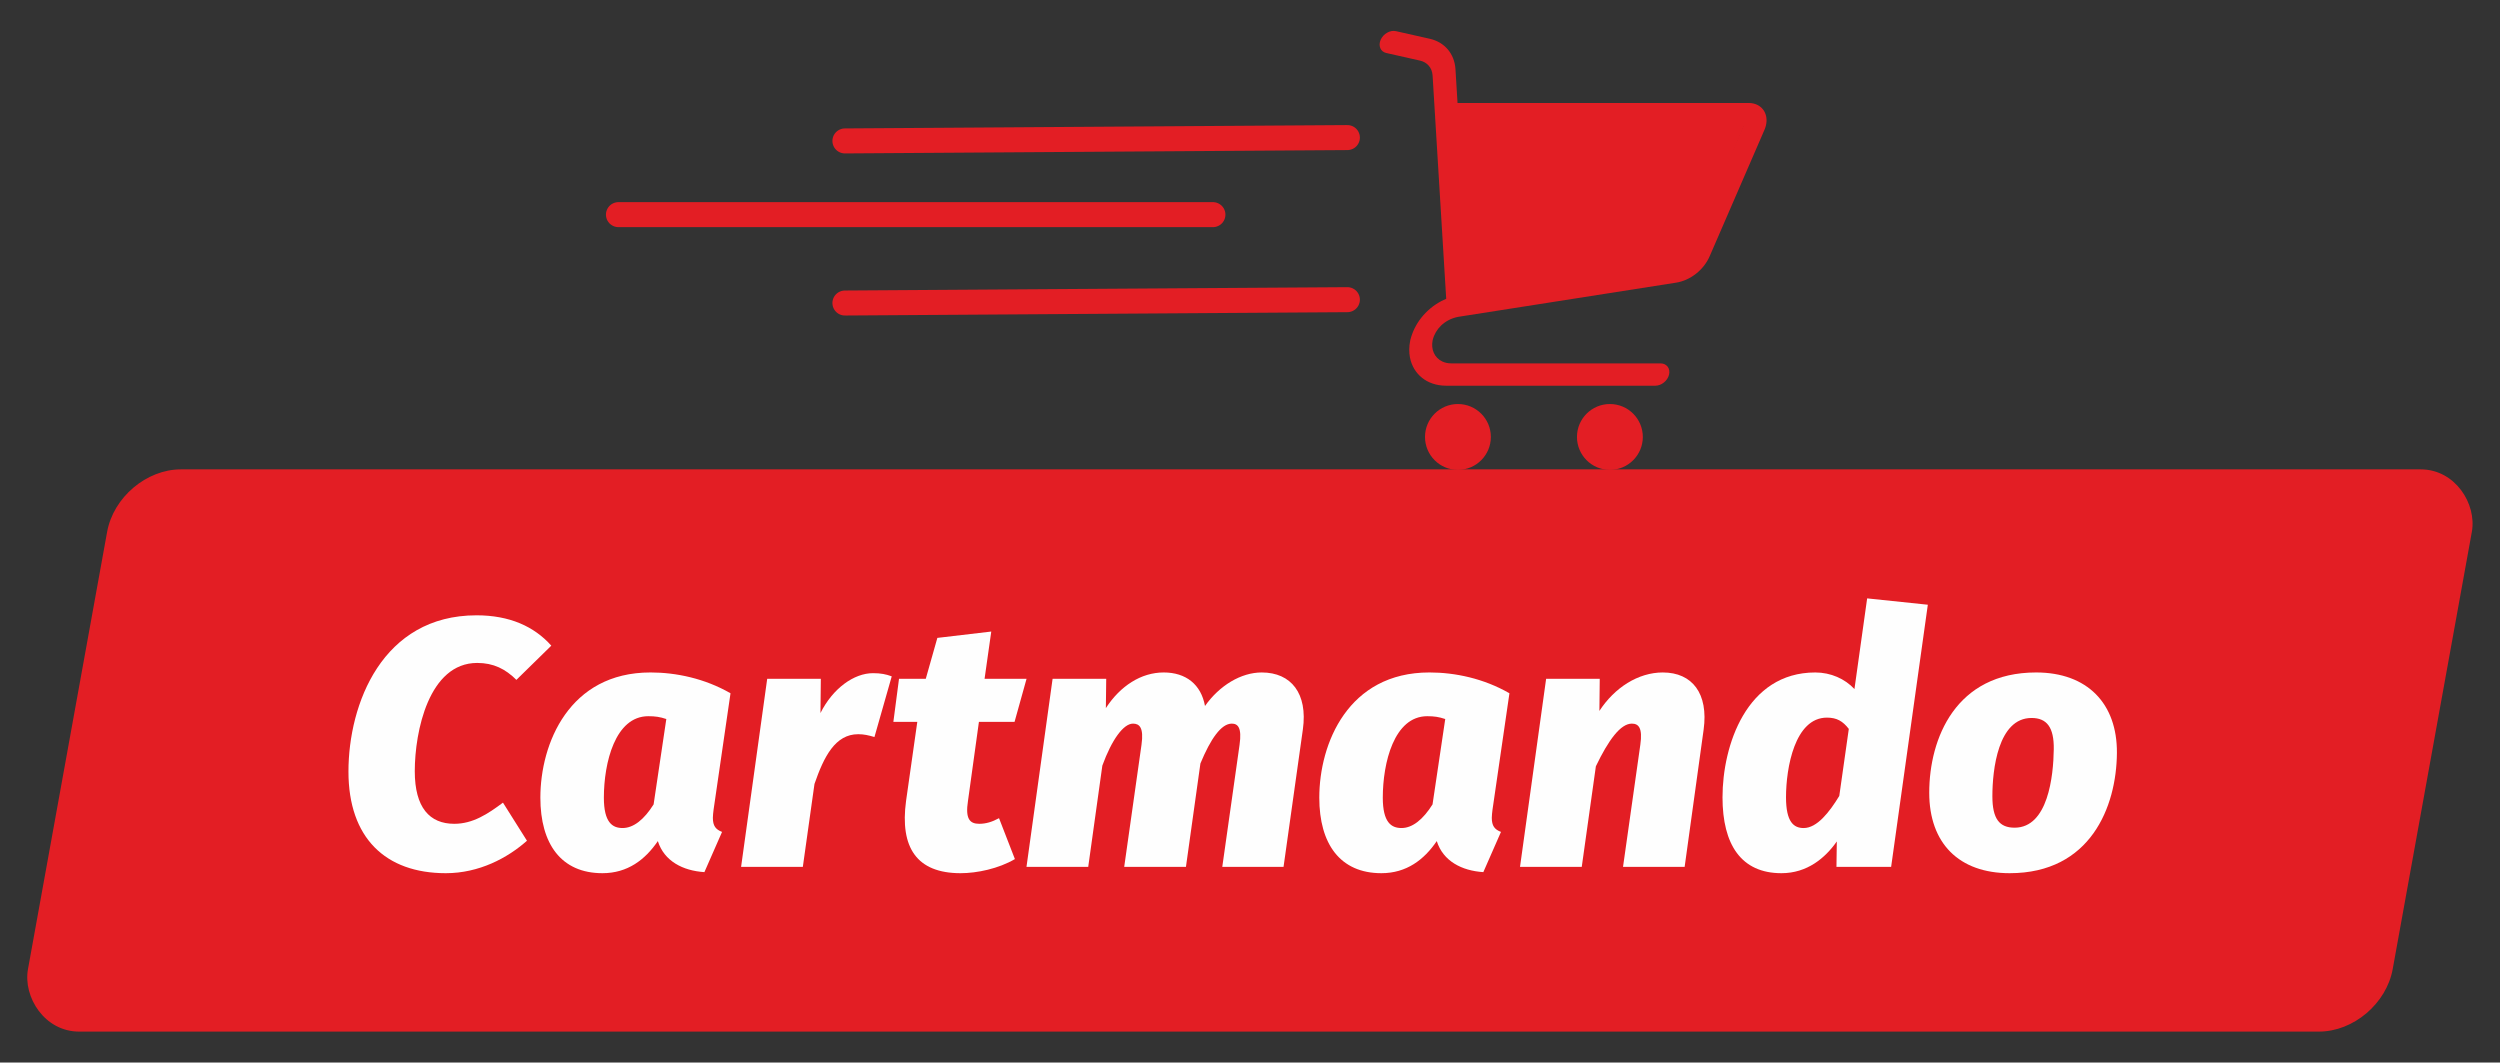 <?xml version="1.0" encoding="UTF-8"?>
<!DOCTYPE svg PUBLIC "-//W3C//DTD SVG 1.1//EN" "http://www.w3.org/Graphics/SVG/1.1/DTD/svg11.dtd">
<!-- Creator: CorelDRAW SE -->
<svg xmlns="http://www.w3.org/2000/svg" xml:space="preserve" width="40mm" height="17mm" version="1.1" style="shape-rendering:geometricPrecision; text-rendering:geometricPrecision; image-rendering:optimizeQuality; fill-rule:evenodd; clip-rule:evenodd"
viewBox="0 0 4000 1700"
 xmlns:xlink="http://www.w3.org/1999/xlink">
 <rect x="0" y="0" width="4000" height="1700" fill="#333333" stroke="none"/>
 <defs>
  <style type="text/css">
   <![CDATA[
    .str0 {stroke:#E31E24;stroke-width:40;stroke-linecap:round;stroke-linejoin:round;stroke-miterlimit:22.926}
    .fil2 {fill:none}
    .fil0 {fill:#E31E24}
    .fil1 {fill:#FEFEFE;fill-rule:nonzero}
   ]]>
  </style>
 </defs>
 <g id="Vrstva_x0020_1">
  <g id="_1072639248">
   <rect class="fil0" transform="matrix(1 -0 -0.181 1 189.501 750.98)" width="3783.55" height="899.58" rx="100" ry="100"/>
   <path class="fil1" d="M762.42 984.5c-150.7,0 -204.89,141.68 -204.89,250.05 0,106.12 59.27,162.56 155.79,162.56 53.05,0 98.77,-24.27 129.82,-51.93l-38.38 -60.96c-24.27,18.06 -47.98,33.87 -77.9,33.87 -39.51,0 -63.21,-25.97 -63.21,-84.1 0,-63.78 22.57,-173.29 99.9,-173.29 25.97,0 45.16,9.6 62.66,27.1l55.88 -54.75c-27.66,-31.05 -67.17,-48.55 -119.67,-48.55z"/>
   <path id="1" class="fil1" d="M1040.7 1075.94c-129.83,0 -176.11,113.46 -176.11,200.38 0,73.94 33.3,120.79 99.34,120.79 40.08,0 68.3,-21.45 88.62,-51.36 10.16,32.17 40.07,47.41 74.5,49.67l28.23 -64.35c-10.16,-3.95 -14.68,-9.6 -14.68,-22.58 0,-3.95 0.57,-7.9 1.13,-12.98l27.09 -186.26c-41.2,-23.71 -86.92,-33.31 -128.12,-33.31zm-3.39 69.99c11.29,0 18.63,1.13 28.79,4.52l-20.32 136.59c-15.24,24.28 -32.18,37.82 -49.68,37.82 -16.36,0 -29.91,-9.03 -29.91,-48.54 0,-55.88 18.06,-130.39 71.12,-130.39z"/>
   <path id="2" class="fil1" d="M1396.85 1077.07c-30.48,0 -64.34,24.27 -84.1,63.78l0.57 -54.75 -85.8 0 -41.77 300.85 98.78 0 18.63 -132.64c15.24,-44.03 33.3,-79.59 69.99,-79.59 9.03,0 16.37,1.69 25.96,4.52l27.66 -97.09c-9.03,-3.38 -17.5,-5.08 -29.92,-5.08z"/>
   <path id="3" class="fil1" d="M1566.84 1318.09c-15.24,0 -22.58,-7.9 -18.06,-36.69l17.5 -126.43 57.01 0 19.19 -68.87 -67.17 0 10.72 -75.63 -86.26 10.16 -18.53 65.47 -42.81 0 -9.03 68.87 38.29 0 -17.97 126.43c-10.16,75.07 17.4,115.71 87.21,115.71 26.53,0 60.96,-7.34 86.92,-22.58l-25.4 -65.47c-11.29,6.21 -21.45,9.03 -31.61,9.03z"/>
   <path id="4" class="fil1" d="M2018.77 1075.94c-33.21,0 -67.64,20.89 -90.78,53.63 -6.21,-34.44 -30.48,-53.63 -66.04,-53.63 -36.12,0 -69.43,21.45 -92.57,57.01l0.57 -46.85 -85.8 0 -41.77 300.85 98.78 0 22.58 -161.99c15.24,-41.77 33.86,-67.17 49.1,-67.17 10.16,0 17.5,6.21 13.55,33.86l-27.66 195.3 98.78 0 23.14 -165.38c16.37,-39.51 33.3,-63.78 50.24,-63.78 9.59,0 16.37,6.21 12.41,33.86l-27.65 195.3 98.02 0 30.95 -220.13c7.9,-57.01 -18.53,-90.88 -65.85,-90.88z"/>
   <path id="5" class="fil1" d="M2286.98 1075.94c-129.83,0 -176.11,113.46 -176.11,200.38 0,73.94 33.3,120.79 99.34,120.79 40.08,0 68.3,-21.45 88.62,-51.36 10.16,32.17 40.07,47.41 74.5,49.67l28.23 -64.35c-10.16,-3.95 -14.68,-9.6 -14.68,-22.58 0,-3.95 0.57,-7.9 1.13,-12.98l27.09 -186.26c-41.2,-23.71 -86.92,-33.31 -128.12,-33.31zm-3.39 69.99c11.29,0 18.63,1.13 28.79,4.52l-20.32 136.59c-15.24,24.28 -32.18,37.82 -49.68,37.82 -16.36,0 -29.91,-9.03 -29.91,-48.54 0,-55.88 18.06,-130.39 71.12,-130.39z"/>
   <path id="6" class="fil1" d="M2660.54 1075.94c-39.42,0 -77.24,24.27 -101.51,61.53l0.57 -51.37 -85.8 0 -41.77 300.85 98.78 0 22.58 -160.87c20.32,-42.33 39.51,-68.29 57.57,-68.29 10.72,0 17.5,6.77 13.55,33.86l-27.66 195.3 98.59 0 30.38 -219.57c7.91,-57.57 -18.06,-91.44 -65.28,-91.44z"/>
   <path id="7" class="fil1" d="M2987.44 957.41l-20.32 145.06c-15.24,-16.37 -37.82,-26.53 -62.66,-26.53 -110.06,0 -148.44,116.84 -148.44,199.82 0,75.63 29.91,121.35 94.26,121.35 41.2,0 69.99,-24.27 88.62,-50.8l-0.57 40.64 87.49 0 58.7 -419.38 -97.08 -10.16zm-64.35 190.78c15.81,0 25.4,5.65 35,18.06l-15.24 107.25c-15.81,25.96 -35.56,51.36 -57.01,51.36 -15.81,0 -28.22,-9.59 -28.22,-49.1 0,-47.42 14.11,-127.57 65.47,-127.57z"/>
   <path id="8" class="fil1" d="M3257.8 1075.94c-128.69,0 -171.02,105.55 -171.02,192.48 0,80.71 47.41,128.69 128.69,128.69 129.26,0 171.03,-106.11 171.59,-192.47 0.57,-79.03 -47.41,-128.7 -129.26,-128.7zm-7.33 72.82c24.27,0 36.12,14.67 35.56,50.23 -0.57,42.33 -9.03,125.31 -62.66,125.31 -24.27,0 -35.56,-14.11 -35.56,-50.24 0,-42.33 9.03,-125.3 62.66,-125.3z"/>
   <path class="fil0" d="M2822.69 177.88c-4.88,-8.29 -13.93,-13.11 -24.65,-13.11l-465.99 0 -3.33 -54.55 0 0.01c-1.68,-24.39 -17.43,-42.86 -41.08,-48.19l-54.16 -12.2c-9.16,-2.07 -20.08,4.08 -24.37,13.72 -4.28,9.65 -0.33,19.15 8.86,21.21l54.14 12.21c11.52,2.6 19.2,11.6 20.01,23.49l21.81 357.62c-2.6,1.09 -5.14,2.27 -7.63,3.58 -12.75,6.69 -23.91,16.08 -32.47,27.03 -8.17,10.42 -13.95,22.21 -17.05,34.39l-0.05 0 -0.42 1.86 0.04 0c-1.96,9.51 -2.03,18.63 -0.43,26.96 2.57,13.31 9.35,24.58 19.31,32.55 9.95,7.99 23.22,12.67 38.48,12.66l334.84 0c9.87,0 19.71,-8 21.98,-17.86 2.27,-9.87 -3.89,-17.86 -13.76,-17.86l-334.83 -0.01c-5.34,0 -10.08,-1.07 -14.21,-3 -6.18,-2.89 -10.95,-7.77 -13.66,-13.9 -2.61,-5.89 -3.36,-12.82 -1.79,-20.43 2.29,-9.08 7,-16.96 13.53,-23.26 3.38,-3.25 7.28,-6.09 11.76,-8.45 4.43,-2.33 9.45,-4.17 15.1,-5.33l349.15 -54.78c22.81,-3.59 44.17,-20.4 53.64,-42.24l87.74 -202.37 0.01 -0.02c1.02,-2.35 1.8,-4.74 2.34,-7.11 1.88,-8.18 0.92,-16.17 -2.86,-22.62zm-120.6 225.01c-3.16,7.29 -10.28,12.89 -17.89,14.07l-333.6 52.36 -16.39 -268.82 455.61 0 0.01 0 -87.74 202.39z"/>
   <line class="fil2 str0" x1="2155.81" y1="220.13" x2="1351.86" y2= "225.48" />
   <line class="fil2 str0" x1="1940.68" y1="343.42" x2="989.51" y2= "343.42" />
   <line class="fil2 str0" x1="2155.81" y1="479.47" x2="1351.86" y2= "484.83" />
   <circle class="fil0" cx="2332.69" cy="699.12" r="52.68"/>
   <circle class="fil0" cx="2575.83" cy="699.12" r="52.68"/>
   <polygon class="fil0" points="2320,186.51 2796.72,186.51 2697.38,420.68 2337.14,483.92 "/>
  </g>
 </g>
</svg>
